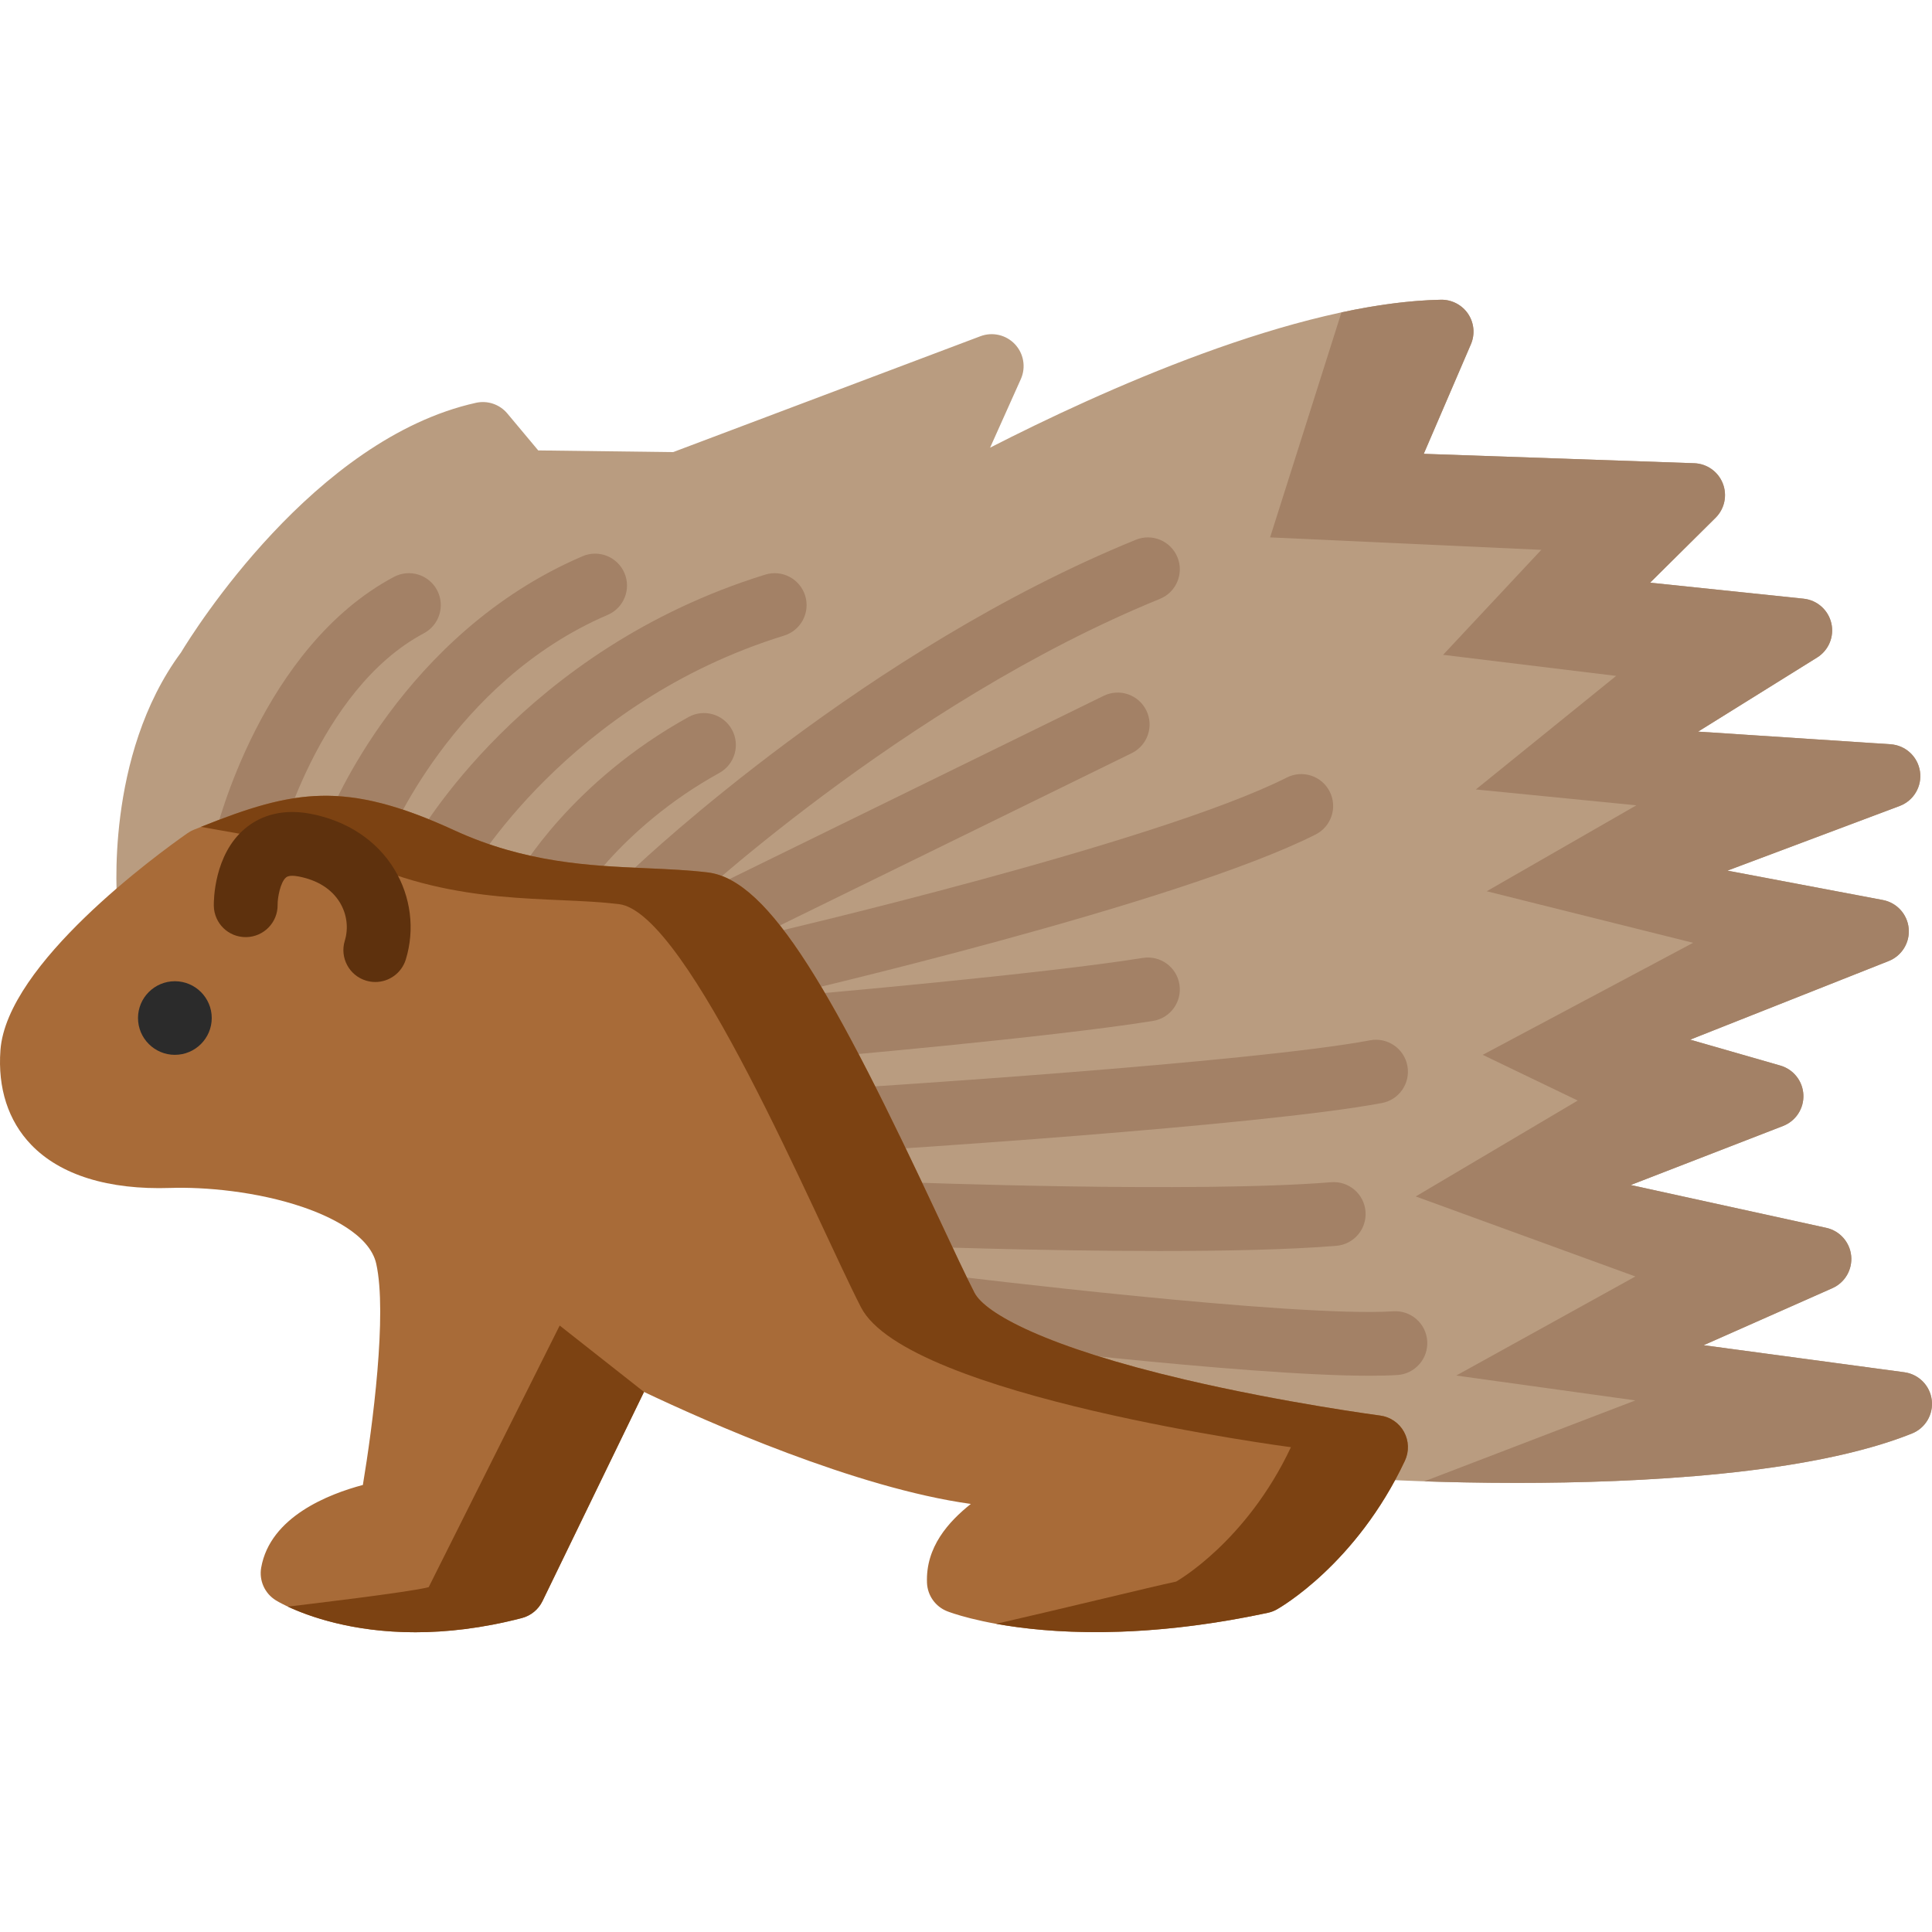 <?xml version="1.0" encoding="iso-8859-1"?>
<!-- Generator: Adobe Illustrator 19.0.0, SVG Export Plug-In . SVG Version: 6.00 Build 0)  -->
<svg version="1.1" id="Layer_1" xmlns="http://www.w3.org/2000/svg" xmlns:xlink="http://www.w3.org/1999/xlink" x="0px" y="0px"
	 viewBox="0 0 511.999 511.999" style="enable-background:new 0 0 511.999 511.999;" xml:space="preserve">
<path style="fill:#B99C80;" d="M511.934,370.999c-0.475-3.81-3.456-6.823-7.262-7.336l-53.192-7.169l34.113-15.111
	c3.343-1.481,5.356-4.945,4.989-8.582c-0.368-3.639-3.033-6.628-6.605-7.411l-51.824-11.349l40.37-15.643
	c3.385-1.311,5.557-4.639,5.392-8.266c-0.163-3.627-2.624-6.745-6.114-7.748l-23.892-6.863l52.609-20.833
	c3.5-1.386,5.663-4.919,5.304-8.666c-0.356-3.748-3.148-6.807-6.847-7.508l-41.186-7.786l45.635-17.132
	c3.73-1.4,5.976-5.213,5.393-9.154c-0.583-3.941-3.835-6.94-7.811-7.202l-50.986-3.352l31.535-19.636
	c3.067-1.91,4.583-5.558,3.771-9.078c-0.812-3.52-3.771-6.138-7.363-6.512l-40.667-4.243l17.348-17.199
	c2.396-2.375,3.151-5.947,1.92-9.089c-1.23-3.142-4.208-5.251-7.581-5.369l-71.672-2.49l12.494-29.039
	c1.135-2.64,0.854-5.675-0.751-8.06c-1.603-2.385-4.356-3.791-7.181-3.737c-38.415,0.743-90.32,24.282-119.488,39.202l8.142-18.16
	c1.397-3.117,0.783-6.768-1.558-9.255c-2.341-2.489-5.946-3.323-9.143-2.118l-81.444,30.713l-35.745-0.449l-8.185-9.786
	c-2.026-2.423-5.239-3.517-8.317-2.831c-42.944,9.52-74.854,60.673-78.185,66.189c-20.253,27.378-16.977,65.557-16.826,67.176
	c0.29,3.127,2.289,5.836,5.191,7.036c2.904,1.2,6.232,0.69,8.644-1.32c6.33-5.278,11.754-9.254,13.683-10.642
	c21.863-8.851,30.284-10.991,54.688,0.221c21.81,10.021,41.525,10.889,57.366,11.586c5.284,0.232,10.278,0.452,14.751,0.986
	c0.837,0.26,7.027,2.985,21.572,28.859c9.492,16.885,18.937,37.084,26.526,53.314c3.833,8.198,7.143,15.278,9.633,20.132
	c5.26,10.257,20.268,18.717,47.229,26.626c20.106,5.898,42.511,10.139,57.873,12.677l15.101,2.294
	c0.247,0.037,0.495,0.064,0.744,0.079c1.563,0.097,17.009,1.023,37.9,1.023c32.277-0.001,77.546-2.21,104.661-13.093
	C510.256,378.461,512.409,374.81,511.934,370.999z"/>
<g>
	<path style="fill:#A38166;" d="M378.228,355.409c-0.299-4.66-4.295-8.192-8.979-7.9c-26.483,1.693-116.598-9.364-117.504-9.474
		c-4.625-0.574-8.856,2.722-9.428,7.358c-0.572,4.636,2.722,8.856,7.358,9.428c3.482,0.43,79.611,9.767,113.279,9.767
		c2.764,0,5.247-0.063,7.375-0.198C374.99,364.091,378.526,360.071,378.228,355.409z"/>
	<path style="fill:#A38166;" d="M354.132,330.158c4.655-0.379,8.121-4.461,7.742-9.116c-0.38-4.655-4.461-8.121-9.117-7.742
		c-35.843,2.922-112.713,0.007-113.485-0.023c-4.669-0.15-8.597,3.458-8.776,8.126c-0.18,4.667,3.457,8.597,8.124,8.777
		c2.102,0.081,35.501,1.346,68.602,1.346C324.415,331.527,341.532,331.185,354.132,330.158z"/>
	<path style="fill:#A38166;" d="M372.969,282.446c-0.86-4.59-5.277-7.615-9.87-6.755c-31.83,5.963-135.63,12.494-136.676,12.559
		c-4.662,0.291-8.204,4.306-7.914,8.968c0.28,4.482,4.003,7.93,8.433,7.93c0.177,0,0.356-0.006,0.536-0.017
		c4.307-0.27,105.889-6.662,138.735-12.816C370.804,291.454,373.829,287.036,372.969,282.446z"/>
	<path style="fill:#A38166;" d="M112.331,167.823c4.123-2.194,5.685-7.316,3.491-11.44c-2.194-4.124-7.314-5.687-11.44-3.492
		c-35.039,18.653-46.996,66.725-47.488,68.761c-1.095,4.536,1.693,9.098,6.228,10.198c0.67,0.162,1.34,0.24,1.998,0.24
		c3.809,0,7.27-2.595,8.212-6.459C73.439,225.208,84.055,182.875,112.331,167.823z"/>
	<path style="fill:#A38166;" d="M161.038,162.954c4.294-1.84,6.282-6.811,4.442-11.105c-1.839-4.293-6.812-6.282-11.105-4.442
		c-47.715,20.449-66.743,67.638-67.529,69.636c-1.712,4.347,0.426,9.257,4.771,10.967c1.017,0.4,2.065,0.59,3.095,0.59
		c3.373,0,6.562-2.033,7.871-5.362C102.752,222.814,119.742,180.652,161.038,162.954z"/>
	<path style="fill:#A38166;" d="M207.798,168.438c4.462-1.381,6.961-6.117,5.579-10.579c-1.38-4.462-6.11-6.958-10.579-5.579
		c-64.233,19.875-92.174,69.26-93.333,71.353c-2.257,4.081-0.781,9.21,3.294,11.478c1.299,0.723,2.707,1.066,4.098,1.066
		c2.968,0,5.85-1.566,7.4-4.338C124.511,231.382,150.305,186.227,207.798,168.438z"/>
	<path style="fill:#A38166;" d="M312.557,260.872c-0.739-4.612-5.071-7.752-9.688-7.013c-26.994,4.326-88.944,9.704-89.568,9.758
		c-4.653,0.403-8.1,4.501-7.696,9.154c0.38,4.406,4.074,7.729,8.415,7.729c0.245,0,0.492-0.01,0.739-0.032
		c2.566-0.222,63.184-5.487,90.786-9.908C310.156,269.822,313.295,265.484,312.557,260.872z"/>
	<path style="fill:#A38166;" d="M348.656,221.147c4.168-2.107,5.84-7.194,3.732-11.363c-2.107-4.17-7.193-5.84-11.363-3.732
		c-34.577,17.478-137.753,41.455-138.791,41.695c-4.55,1.053-7.386,5.595-6.333,10.145c0.904,3.909,4.384,6.553,8.232,6.553
		c0.63,0,1.273-0.071,1.914-0.219C210.367,263.228,312.261,239.545,348.656,221.147z"/>
	<path style="fill:#A38166;" d="M193.956,193.336c-2.257-4.089-7.404-5.571-11.491-3.314c-31.014,17.133-44.769,40.969-45.34,41.975
		c-2.304,4.064-0.876,9.224,3.187,11.527c1.317,0.746,2.749,1.102,4.162,1.102c2.945,0,5.808-1.543,7.364-4.288
		c0.117-0.205,11.926-20.662,38.805-35.511C194.731,202.569,196.215,197.424,193.956,193.336z"/>
	<path style="fill:#A38166;" d="M312.038,147.681c-1.764-4.325-6.698-6.403-11.022-4.641
		c-71.209,29.013-130.334,84.637-132.816,86.99c-3.388,3.215-3.531,8.568-0.317,11.956c1.663,1.753,3.898,2.637,6.138,2.637
		c2.091,0,4.182-0.769,5.818-2.321c0.585-0.555,59.267-55.775,127.559-83.599C311.722,156.942,313.801,152.007,312.038,147.681z"/>
	<path style="fill:#A38166;" d="M299.915,199.594c4.195-2.054,5.93-7.12,3.874-11.314c-2.053-4.195-7.119-5.93-11.314-3.876
		l-103.458,50.673c-4.195,2.055-5.93,7.12-3.876,11.314c1.468,2.998,4.474,4.739,7.601,4.739c1.248,0,2.517-0.277,3.713-0.864
		L299.915,199.594z"/>
</g>
<path style="fill:#A86B38;" d="M372.077,379.466c-1.295-2.369-3.643-3.977-6.32-4.329c-0.25-0.033-25.33-3.356-51.582-9.494
	c-36.952-8.642-53.124-17.585-55.938-23.074c-2.349-4.58-5.6-11.531-9.362-19.579c-27.74-59.323-44.838-89.808-61.309-91.79
	c-5.132-0.617-10.469-0.852-16.118-1.102c-15.116-0.664-32.248-1.419-51.049-10.057c-29.62-13.609-43.118-10.676-69.032-0.151
	c-0.587,0.239-1.148,0.544-1.668,0.908c-7.982,5.587-47.887,34.62-49.581,57.493c-0.746,10.081,2.062,18.745,8.123,25.059
	c7.73,8.051,20.486,12.019,36.945,11.468c8.937-0.293,22.879,0.889,35.179,5.111c6.475,2.223,17.599,7.124,19.343,14.98
	c2.941,13.231-0.944,43.003-3.543,58.623c-8.967,2.374-24.564,8.397-26.946,21.905c-0.601,3.404,0.93,6.832,3.869,8.654
	c0.74,0.46,14,8.473,37.002,8.472c8.201-0.001,17.644-1.019,28.195-3.762c2.396-0.624,4.399-2.265,5.479-4.492l26.901-55.434
	c16.542,7.857,56.079,25.458,86.617,29.685c-5.908,4.71-11.998,11.412-11.618,20.91c0.134,3.347,2.229,6.299,5.345,7.529
	c1.248,0.492,31.19,11.933,85.001,0.403c0.827-0.177,1.621-0.477,2.36-0.891c0.855-0.478,21.061-12.026,33.939-39.388
	C373.458,384.68,373.372,381.835,372.077,379.466z"/>
<g>
	<path style="fill:#7C4212;" d="M113.603,420.617c-5.203,1.353-32.742,4.605-37.316,5.154c5.286,2.478,16.914,6.794,33.802,6.794
		c8.201-0.001,17.644-1.019,28.195-3.762c2.396-0.624,4.399-2.265,5.479-4.492l26.901-55.434l-22.34-17.595L113.603,420.617z"/>
	<path style="fill:#7C4212;" d="M372.309,387.123c1.15-2.442,1.063-5.287-0.231-7.656c-1.295-2.369-3.643-3.977-6.32-4.329
		c-0.25-0.033-25.33-3.356-51.582-9.494c-36.952-8.642-53.124-17.585-55.938-23.074c-2.349-4.58-5.6-11.531-9.362-19.579
		c-27.74-59.323-44.838-89.808-61.309-91.79c-5.132-0.617-10.469-0.852-16.118-1.102c-15.116-0.664-32.248-1.419-51.049-10.057
		c-28.889-13.274-42.45-10.807-67.143-0.911c16.474,2.863,36.542,6.52,41.061,8.597c27.45,12.612,51.19,9.644,69.688,11.87
		c18.498,2.226,51.98,83.091,64.155,106.831c12.175,23.741,113.946,37.094,113.946,37.094
		c-11.87,25.225-30.417,35.611-30.417,35.611c-7.155,1.532-29.043,6.925-47.698,11.198c13.756,2.485,38.157,4.327,72.021-2.93
		c0.827-0.177,1.621-0.477,2.36-0.891C339.225,426.032,359.431,414.486,372.309,387.123z"/>
</g>
<path style="fill:#5E310D;" d="M99.462,260.241c-0.821,0-1.654-0.121-2.478-0.373c-4.466-1.367-6.978-6.096-5.612-10.562
	c1.028-3.358,0.558-7.042-1.289-10.106c-2.155-3.575-5.94-5.97-10.943-6.925c-1.13-0.215-2.622-0.346-3.335,0.253
	c-1.518,1.274-2.259,5.388-2.232,7.235c0.071,4.671-3.658,8.513-8.328,8.584c-4.708,0.071-8.513-3.658-8.583-8.327
	c-0.021-1.364,0.035-13.53,8.263-20.442c3.2-2.689,8.813-5.552,17.387-3.916c9.714,1.855,17.619,7.113,22.257,14.805
	c4.324,7.173,5.41,15.844,2.978,23.79C106.431,257.898,103.082,260.241,99.462,260.241z"/>
<path style="fill:#2B2B2B;" d="M46.343,279.541c-5.388,0-9.771-4.375-9.771-9.753s4.383-9.753,9.771-9.753
	c5.387,0,9.77,4.375,9.77,9.753S51.73,279.541,46.343,279.541z"/>
<path style="fill:#A38166;" d="M504.672,363.662l-53.192-7.169l34.113-15.111c3.343-1.481,5.356-4.945,4.989-8.582
	c-0.368-3.639-3.033-6.628-6.605-7.411l-51.824-11.349l40.37-15.643c3.385-1.311,5.557-4.639,5.392-8.266
	c-0.163-3.628-2.624-6.745-6.114-7.748l-23.892-6.863l52.609-20.833c3.5-1.386,5.663-4.919,5.304-8.666
	c-0.356-3.748-3.148-6.807-6.847-7.508l-41.186-7.786l45.635-17.132c3.73-1.4,5.976-5.213,5.393-9.154
	c-0.583-3.941-3.835-6.94-7.811-7.202l-50.986-3.352l31.535-19.636c3.067-1.91,4.583-5.558,3.771-9.078
	c-0.812-3.52-3.771-6.138-7.363-6.512l-40.667-4.243l17.348-17.199c2.396-2.375,3.151-5.947,1.92-9.088
	c-1.23-3.142-4.208-5.251-7.581-5.369l-71.672-2.49l12.494-29.039c1.135-2.64,0.854-5.675-0.751-8.06
	c-1.603-2.385-4.356-3.791-7.181-3.737c-8.283,0.16-17.197,1.385-26.371,3.35l-18.911,59.628l71.866,3.304l-26.018,27.819
	l45.856,5.586l-37.176,30.091l42.536,4.204l-39.654,22.776l54.69,13.663L392.93,279.54l25.186,12.117l-42.934,25.413l58.206,21.209
	l-47.461,26.253l47.461,6.591l-55.93,21.445c6.488,0.221,14.951,0.418,24.574,0.418c32.277-0.001,77.546-2.21,104.661-13.093
	c3.563-1.431,5.716-5.083,5.241-8.893C511.459,367.19,508.478,364.175,504.672,363.662z"/>
<g>
</g>
<g>
</g>
<g>
</g>
<g>
</g>
<g>
</g>
<g>
</g>
<g>
</g>
<g>
</g>
<g>
</g>
<g>
</g>
<g>
</g>
<g>
</g>
<g>
</g>
<g>
</g>
<g>
</g>
</svg>
